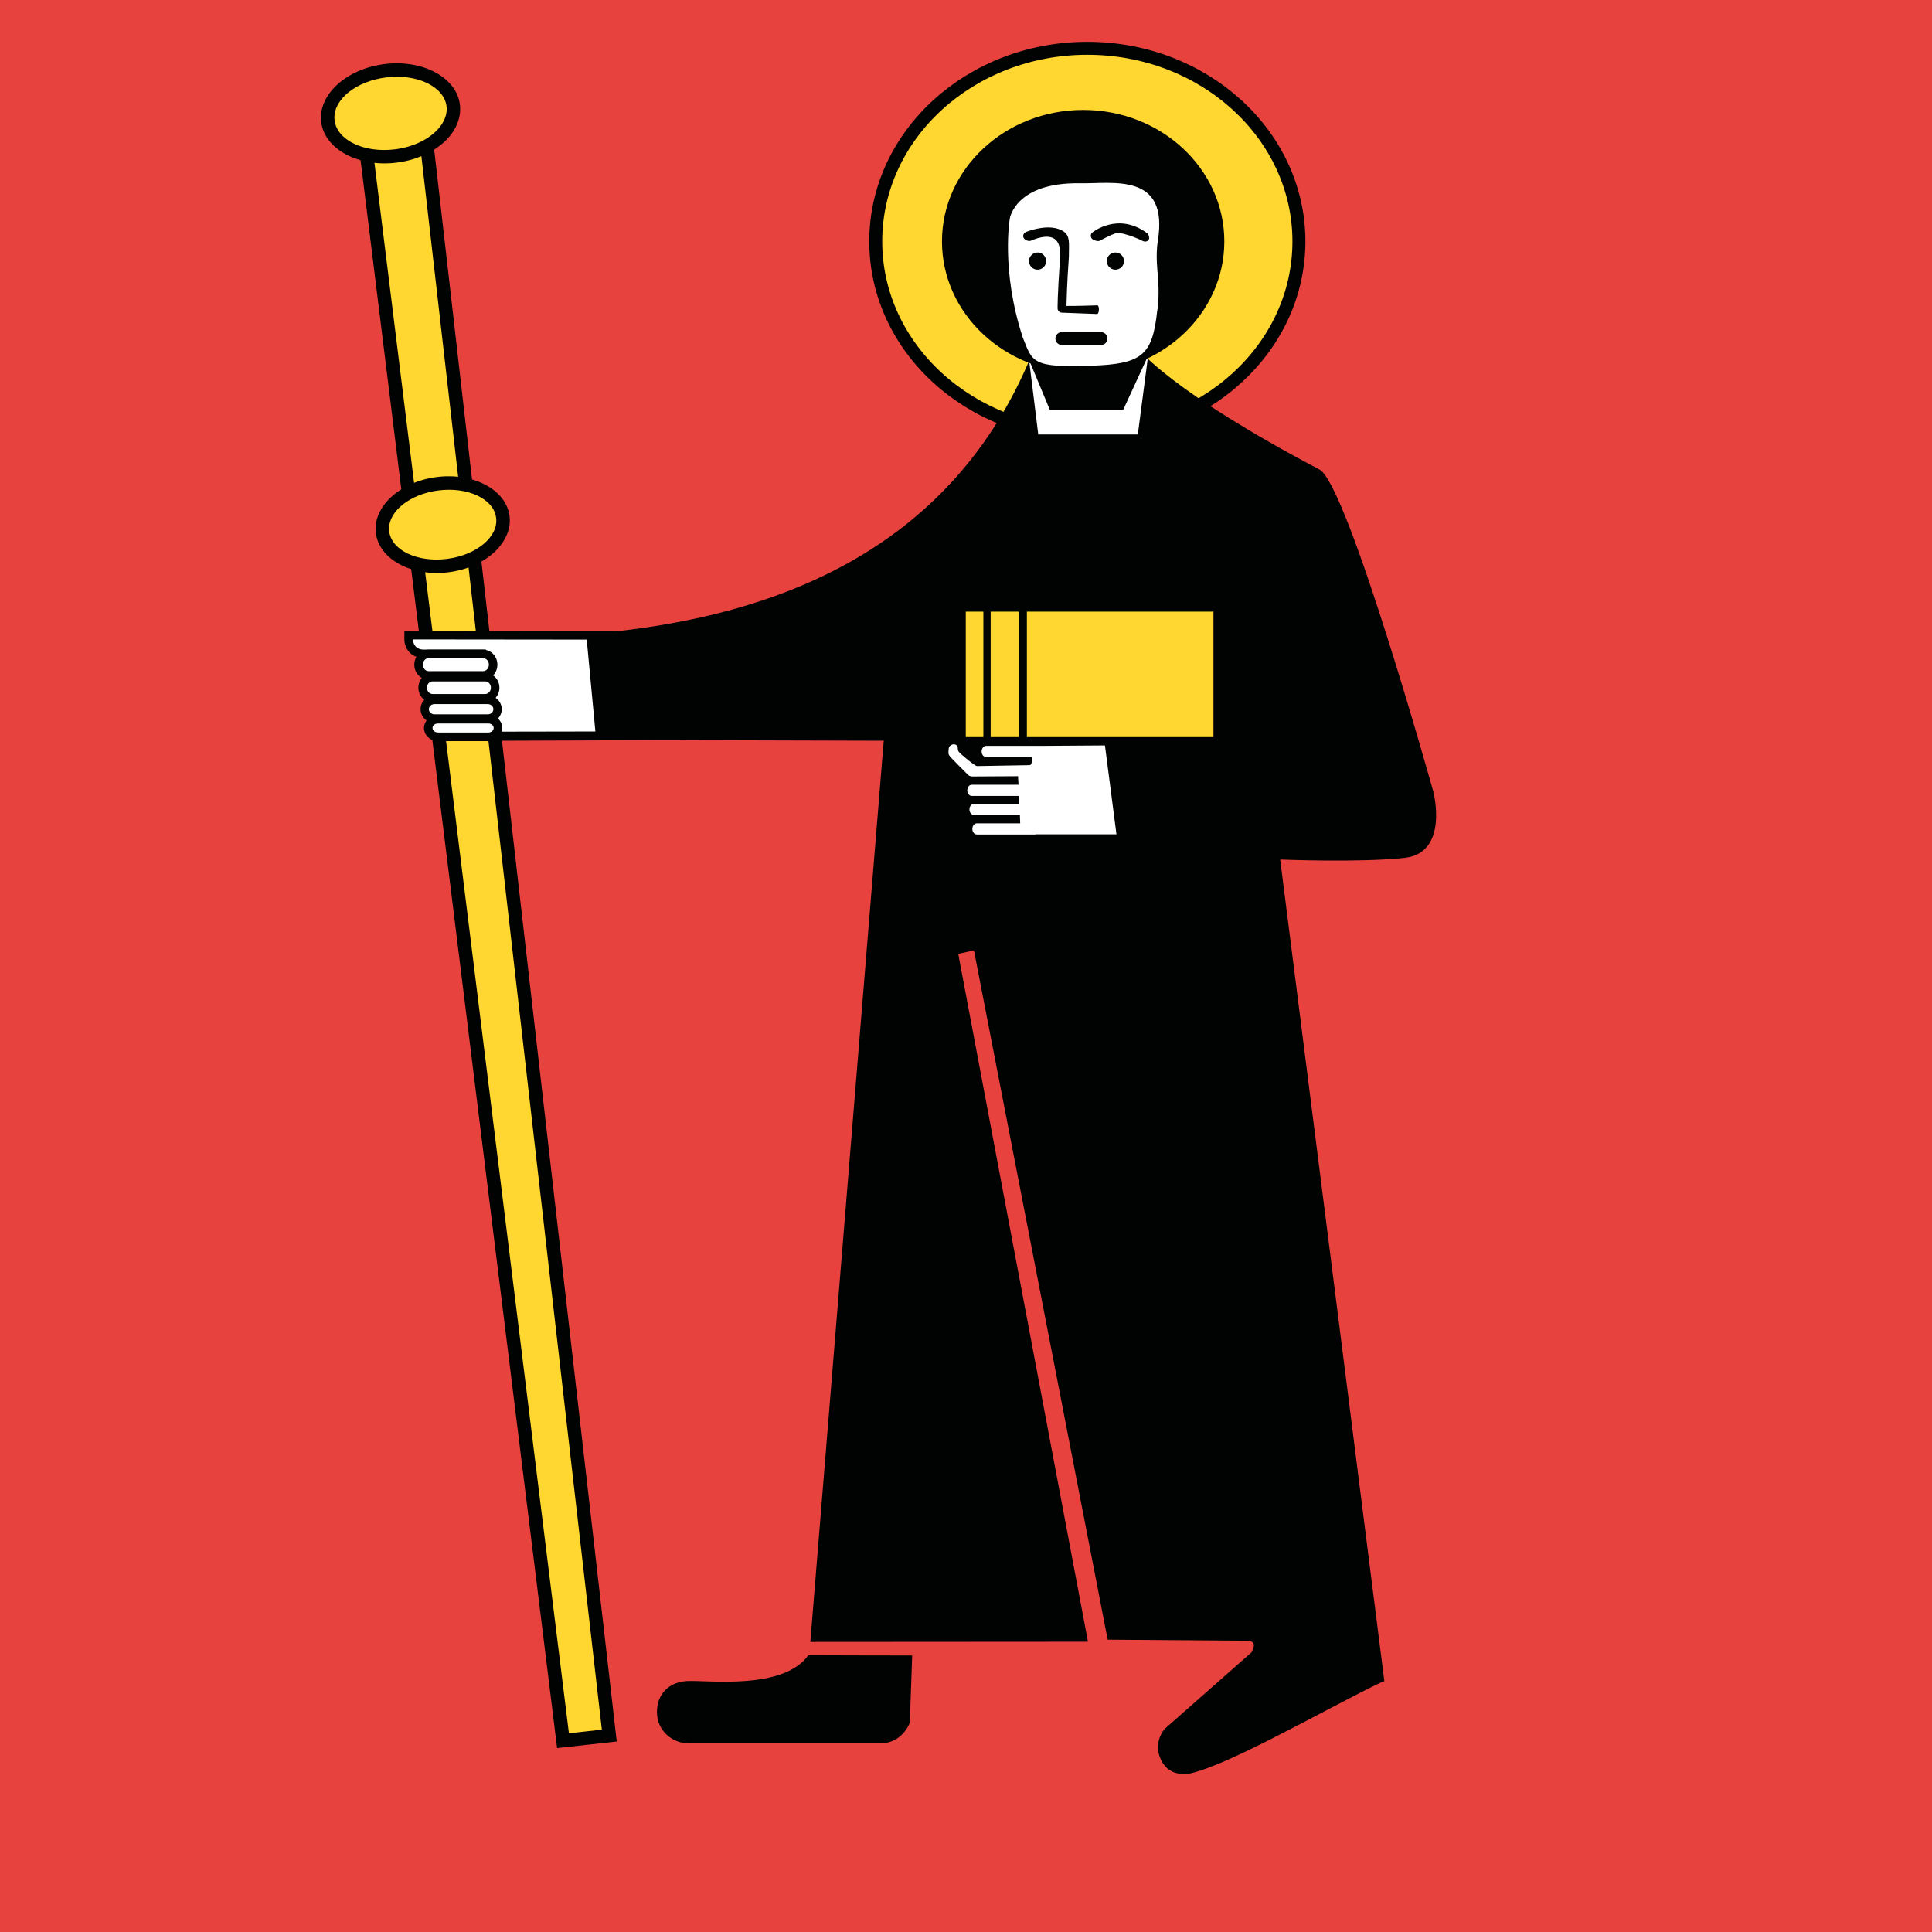 <?xml version="1.0" encoding="utf-8"?>
<!-- Generator: Adobe Illustrator 19.2.1, SVG Export Plug-In . SVG Version: 6.00 Build 0)  -->
<!DOCTYPE svg PUBLIC "-//W3C//DTD SVG 1.1//EN" "http://www.w3.org/Graphics/SVG/1.1/DTD/svg11.dtd">
<svg version="1.1" id="Ebene_1" xmlns="http://www.w3.org/2000/svg" xmlns:xlink="http://www.w3.org/1999/xlink" x="0px" y="0px"
	 viewBox="0 0 240 240" style="enable-background:new 0 0 240 240;" xml:space="preserve">
<style type="text/css">
	.st0{fill:#E8423F;}
	.st1{fill:#FFD730;}
	.st2{clip-path:url(#SVGID_2_);fill:none;stroke:#010202;stroke-width:1.61;stroke-miterlimit:10;}
	.st3{fill:#010202;}
	.st4{fill:#FFFFFF;}
</style>
<rect class="st0" width="240" height="240"/>
<path class="st1" d="M161.351,29.991c0,13.246-11.766,23.991-26.281,23.991c-14.517,0-26.283-10.744-26.283-23.991
	c0-13.254,11.766-23.995,26.283-23.995C149.586,5.997,161.351,16.737,161.351,29.991"/>
<g>
	<g>
		<g>
			<g>
				<g>
					<g>
						<defs>
							<rect id="SVGID_1_" x="21.443" width="197.114" height="238.962"/>
						</defs>
						<clipPath id="SVGID_2_">
							<use xlink:href="#SVGID_1_"  style="overflow:visible;"/>
						</clipPath>
						<path class="st2" d="M135.071,6c14.519,0,26.285,10.741,26.285,23.991s-11.766,23.991-26.285,23.991
							c-14.516,0-26.283-10.741-26.283-23.991S120.555,6,135.071,6z"/>
					</g>
				</g>
			</g>
		</g>
	</g>
</g>
<polygon class="st3" points="44.26,15.601 69.207,217.155 76.613,216.336 53.476,14.572 "/>
<path class="st1" d="M46.126,17.074c0.042,0.303,24.506,197.947,24.546,198.239c0.267-0.038,3.812-0.42,4.091-0.451
	c-0.042-0.307-22.726-198.137-22.76-198.447C51.719,16.455,46.408,17.044,46.126,17.074"/>
<path class="st3" d="M47.747,7.962L47.747,7.962c-4.752,0.598-8.269,3.829-7.847,7.208c0.434,3.379,4.646,5.631,9.39,5.03
	c2.798-0.349,5.303-1.644,6.71-3.449c0.896-1.17,1.296-2.47,1.133-3.762C56.707,9.612,52.495,7.354,47.747,7.962"/>
<path class="st1" d="M47.951,9.62c-3.646,0.458-6.411,2.646-6.411,4.972c0,0.121,0.008,0.246,0.023,0.369
	c0.314,2.464,3.686,4.074,7.525,3.586c2.356-0.299,4.451-1.354,5.587-2.822c0.623-0.811,0.899-1.686,0.798-2.521
	C55.16,10.741,51.788,9.135,47.951,9.62"/>
<path class="st3" d="M54.235,59.261L54.235,59.261c-4.585,0.591-7.966,3.724-7.544,6.98c0.422,3.258,4.487,5.43,9.064,4.841
	c4.581-0.583,7.955-3.72,7.544-6.98C62.881,60.844,58.817,58.672,54.235,59.261"/>
<path class="st1" d="M54.446,60.926c-3.475,0.445-6.117,2.529-6.117,4.752c0,0.115,0.008,0.24,0.023,0.356
	c0.303,2.339,3.526,3.864,7.191,3.39c3.659-0.47,6.396-2.761,6.087-5.104C61.338,61.973,58.114,60.448,54.446,60.926"/>
<path class="st3" d="M73.619,78.714c19.864-1.718,43.8-8.654,54.486-34.521c10.508,0,13.455-0.706,13.455-0.706
	s3.871,5.108,22.341,14.834c3.5,1.837,14.159,40.044,14.159,40.044s1.97,7.561-3.538,8.197c-5.508,0.619-15.493,0.212-15.493,0.212
	s12.845,101.207,12.94,102.071c-0.727,0.205-5.102,2.523-10.099,5.137c-4.955,2.576-10.546,5.462-13.841,6.28
	c-0.212,0.061-2.652,0.659-3.773-1.576c-1.121-2.22,0.417-3.909,0.417-3.909l10.803-9.523c0,0,0.303-0.542,0.288-0.909
	c-0.027-0.379-0.504-0.523-0.504-0.523l-17.66-0.136l-16.614-85.631l-1.951,0.437l16.118,85.451l-34.491,0.023l9.12-111.949
	l-35.012-0.1C74.774,91.917,73.715,79.746,73.619,78.714"/>
<polygon class="st4" points="141.344,53.971 142.624,44.189 139.541,50.88 130.4,50.88 127.832,44.704 128.976,53.971 "/>
<rect x="127.563" y="75.979" class="st1" width="23.175" height="15.586"/>
<rect x="123.063" y="75.979" class="st1" width="3.481" height="15.586"/>
<rect x="119.972" y="75.979" class="st1" width="2.186" height="15.586"/>
<path class="st3" d="M152.09,29.991c0,9.023-7.852,16.33-17.534,16.33c-9.689,0-17.54-7.307-17.54-16.33
	c0-9.021,7.85-16.334,17.54-16.334C144.237,13.658,152.09,20.97,152.09,29.991"/>
<path class="st4" d="M134.165,22.766c4.031,0.078,11.072-1.402,9.659,7.178c-0.295,1.793,0,4.155,0,4.155s0.265,2.746-0.076,4.564
	c-0.606,5.492-1.871,6.544-8.174,6.769c-7.44,0.265-7.303-0.47-8.516-3.487c-2.75-8.379-1.614-14.813-1.614-14.813
	S126.124,22.629,134.165,22.766"/>
<path class="st3" d="M113.315,205.65c0,0-8.239,0-12.904-0.027c-3.116,4.375-12.553,3.068-15.07,3.204
	c-2.21,0.129-3.731,1.561-3.731,3.864c0,2.314,1.917,3.887,3.979,3.887h23.692c2.879,0,3.741-2.598,3.741-2.598L113.315,205.65z"/>
<path class="st4" d="M138.688,103.631L137.26,92.6l-7.633,0.053h-7.129c-0.303,0-0.557,0.318-0.557,0.691
	c0,0.388,0.246,0.699,0.557,0.699h5.667c0,0,0.144,0.985-0.276,1.008c0,0-6.246,0.113-6.527,0.113c-0.288,0-2.078-1.576-2.078-1.576
	c-0.104-0.104-0.148-0.152-0.19-0.212c-0.074-0.106-0.1-0.28-0.1-0.28c0-0.318-0.098-0.606-0.458-0.629
	c-0.366-0.023-0.644,0.207-0.684,0.532c-0.089,0.714,0.029,0.778,0.081,0.856c0.048,0.081,0.117,0.207,2.278,2.354
	c0.104,0.152,0.375,0.25,0.549,0.246l5.707-0.032l0.053,1.059h-5.802c-0.311,0-0.559,0.311-0.559,0.699
	c0,0.381,0.244,0.691,0.559,0.691h5.854l0.053,0.985h-5.636c-0.307,0-0.562,0.311-0.562,0.689c0,0.388,0.252,0.691,0.562,0.691
	h5.705l0.038,1.04h-5.379c-0.316,0-0.564,0.311-0.564,0.689c0,0.388,0.244,0.699,0.564,0.699h7.25c0.023,0,0.053-0.025,0.083-0.025
	h10v-0.009H138.688z"/>
<path class="st3" d="M50.233,79.428c0,0.888,0.623,2.313,2.385,2.313h6.692v10.286l27.925-0.104l-1.281-13.538l-35.721-0.034
	C50.233,78.351,50.233,79.428,50.233,79.428z"/>
<path class="st4" d="M73.96,90.866l-1.074-11.415L51.3,79.428c0,0.445,0.278,1.263,1.322,1.263h7.75V90.89L73.96,90.866z"/>
<path class="st3" d="M53.243,80.701c-0.981,0-1.777,0.833-1.777,1.869c0,1.03,0.796,1.862,1.777,1.862h6.765
	c0.989,0,1.78-0.835,1.78-1.862c0-1.04-0.792-1.869-1.78-1.869H53.243z"/>
<path class="st4" d="M53.243,81.759c-0.392,0-0.71,0.364-0.71,0.811c0,0.437,0.318,0.803,0.71,0.803h6.765
	c0.4,0,0.725-0.366,0.725-0.803c0-0.447-0.326-0.811-0.725-0.811H53.243z"/>
<path class="st3" d="M53.739,83.585c-0.981,0-1.765,0.826-1.765,1.85c0,1.009,0.784,1.843,1.765,1.843h6.54
	c0.97,0,1.761-0.833,1.761-1.843c0-1.025-0.792-1.85-1.761-1.85H53.739z"/>
<path class="st4" d="M53.739,84.644c-0.388,0-0.706,0.351-0.706,0.788c0,0.422,0.318,0.78,0.706,0.78h6.54
	c0.384,0,0.703-0.358,0.703-0.78c0-0.437-0.318-0.788-0.703-0.788H53.739z"/>
<path class="st3" d="M53.98,86.394c-0.966,0-1.733,0.763-1.733,1.703c0,0.932,0.767,1.703,1.733,1.703h6.606
	c0.962,0,1.741-0.771,1.741-1.703c0-0.94-0.778-1.703-1.741-1.703H53.98z"/>
<path class="st4" d="M53.98,87.464c-0.388,0-0.706,0.28-0.706,0.637c0,0.358,0.318,0.637,0.706,0.637h6.606
	c0.392,0,0.701-0.278,0.701-0.637c0-0.356-0.309-0.637-0.701-0.637H53.98z"/>
<path class="st3" d="M54.398,88.814c-0.951,0-1.726,0.721-1.726,1.614c0,0.899,0.775,1.636,1.726,1.636h6.261
	c0.959,0,1.729-0.733,1.729-1.636c0-0.892-0.771-1.614-1.729-1.614H54.398L54.398,88.814z"/>
<path class="st4" d="M54.398,89.873c-0.368,0-0.667,0.248-0.667,0.555c0,0.311,0.299,0.566,0.667,0.566h6.261
	c0.379,0,0.667-0.256,0.667-0.566c0-0.303-0.288-0.555-0.667-0.555H54.398z"/>
<path class="st3" d="M129.953,32.431c0,0.596-0.485,1.07-1.064,1.07c-0.587,0-1.064-0.475-1.064-1.07
	c0-0.589,0.477-1.066,1.064-1.066C129.468,31.361,129.953,31.842,129.953,32.431"/>
<path class="st3" d="M139.627,32.431c0,0.596-0.477,1.07-1.076,1.07c-0.576,0-1.061-0.475-1.061-1.07
	c0-0.589,0.485-1.066,1.061-1.066C139.15,31.361,139.627,31.842,139.627,32.431"/>
<path class="st3" d="M135.692,28.878c-0.231,0.192-0.246,0.521-0.072,0.754c0.193,0.224,0.852,0.426,1.076,0.237
	c0.061-0.051,1.864-1.028,2.318-0.947c0.803,0.155,1.78,0.434,2.909,1c0.265,0.132,0.568,0.121,0.75-0.112
	c0.182-0.244,0.038-0.703-0.216-0.877C138.855,26.319,135.726,28.851,135.692,28.878"/>
<path class="st3" d="M127.426,28.832c-0.269,0.112-0.39,0.426-0.276,0.703c0.121,0.271,0.629,0.489,0.894,0.368
	c0.576-0.244,2.068-0.841,2.97-0.218c0.53,0.384,0.758,1.161,0.674,2.32c-0.341,4.849-0.311,6.244-0.311,6.307
	c0.008,0.284,0.231,0.515,0.515,0.528l4.379,0.167c0.295,0.011,0.326-1.062,0.042-1.076c0,0-3.03,0.106-3.833,0.07
	c0.019-0.74,0.057-2.64,0.288-5.911c0.015-0.178,0.015-0.341,0.015-0.515c0-1.284,0.152-2.224-0.595-2.775
	C130.517,27.582,127.529,28.777,127.426,28.832"/>
<path class="st3" d="M131.908,41.255c-0.443,0-0.803,0.354-0.803,0.799c0,0.443,0.36,0.807,0.803,0.807h4.849
	c0.447,0,0.811-0.364,0.811-0.807c0-0.445-0.364-0.799-0.811-0.799H131.908z"/>
</svg>
